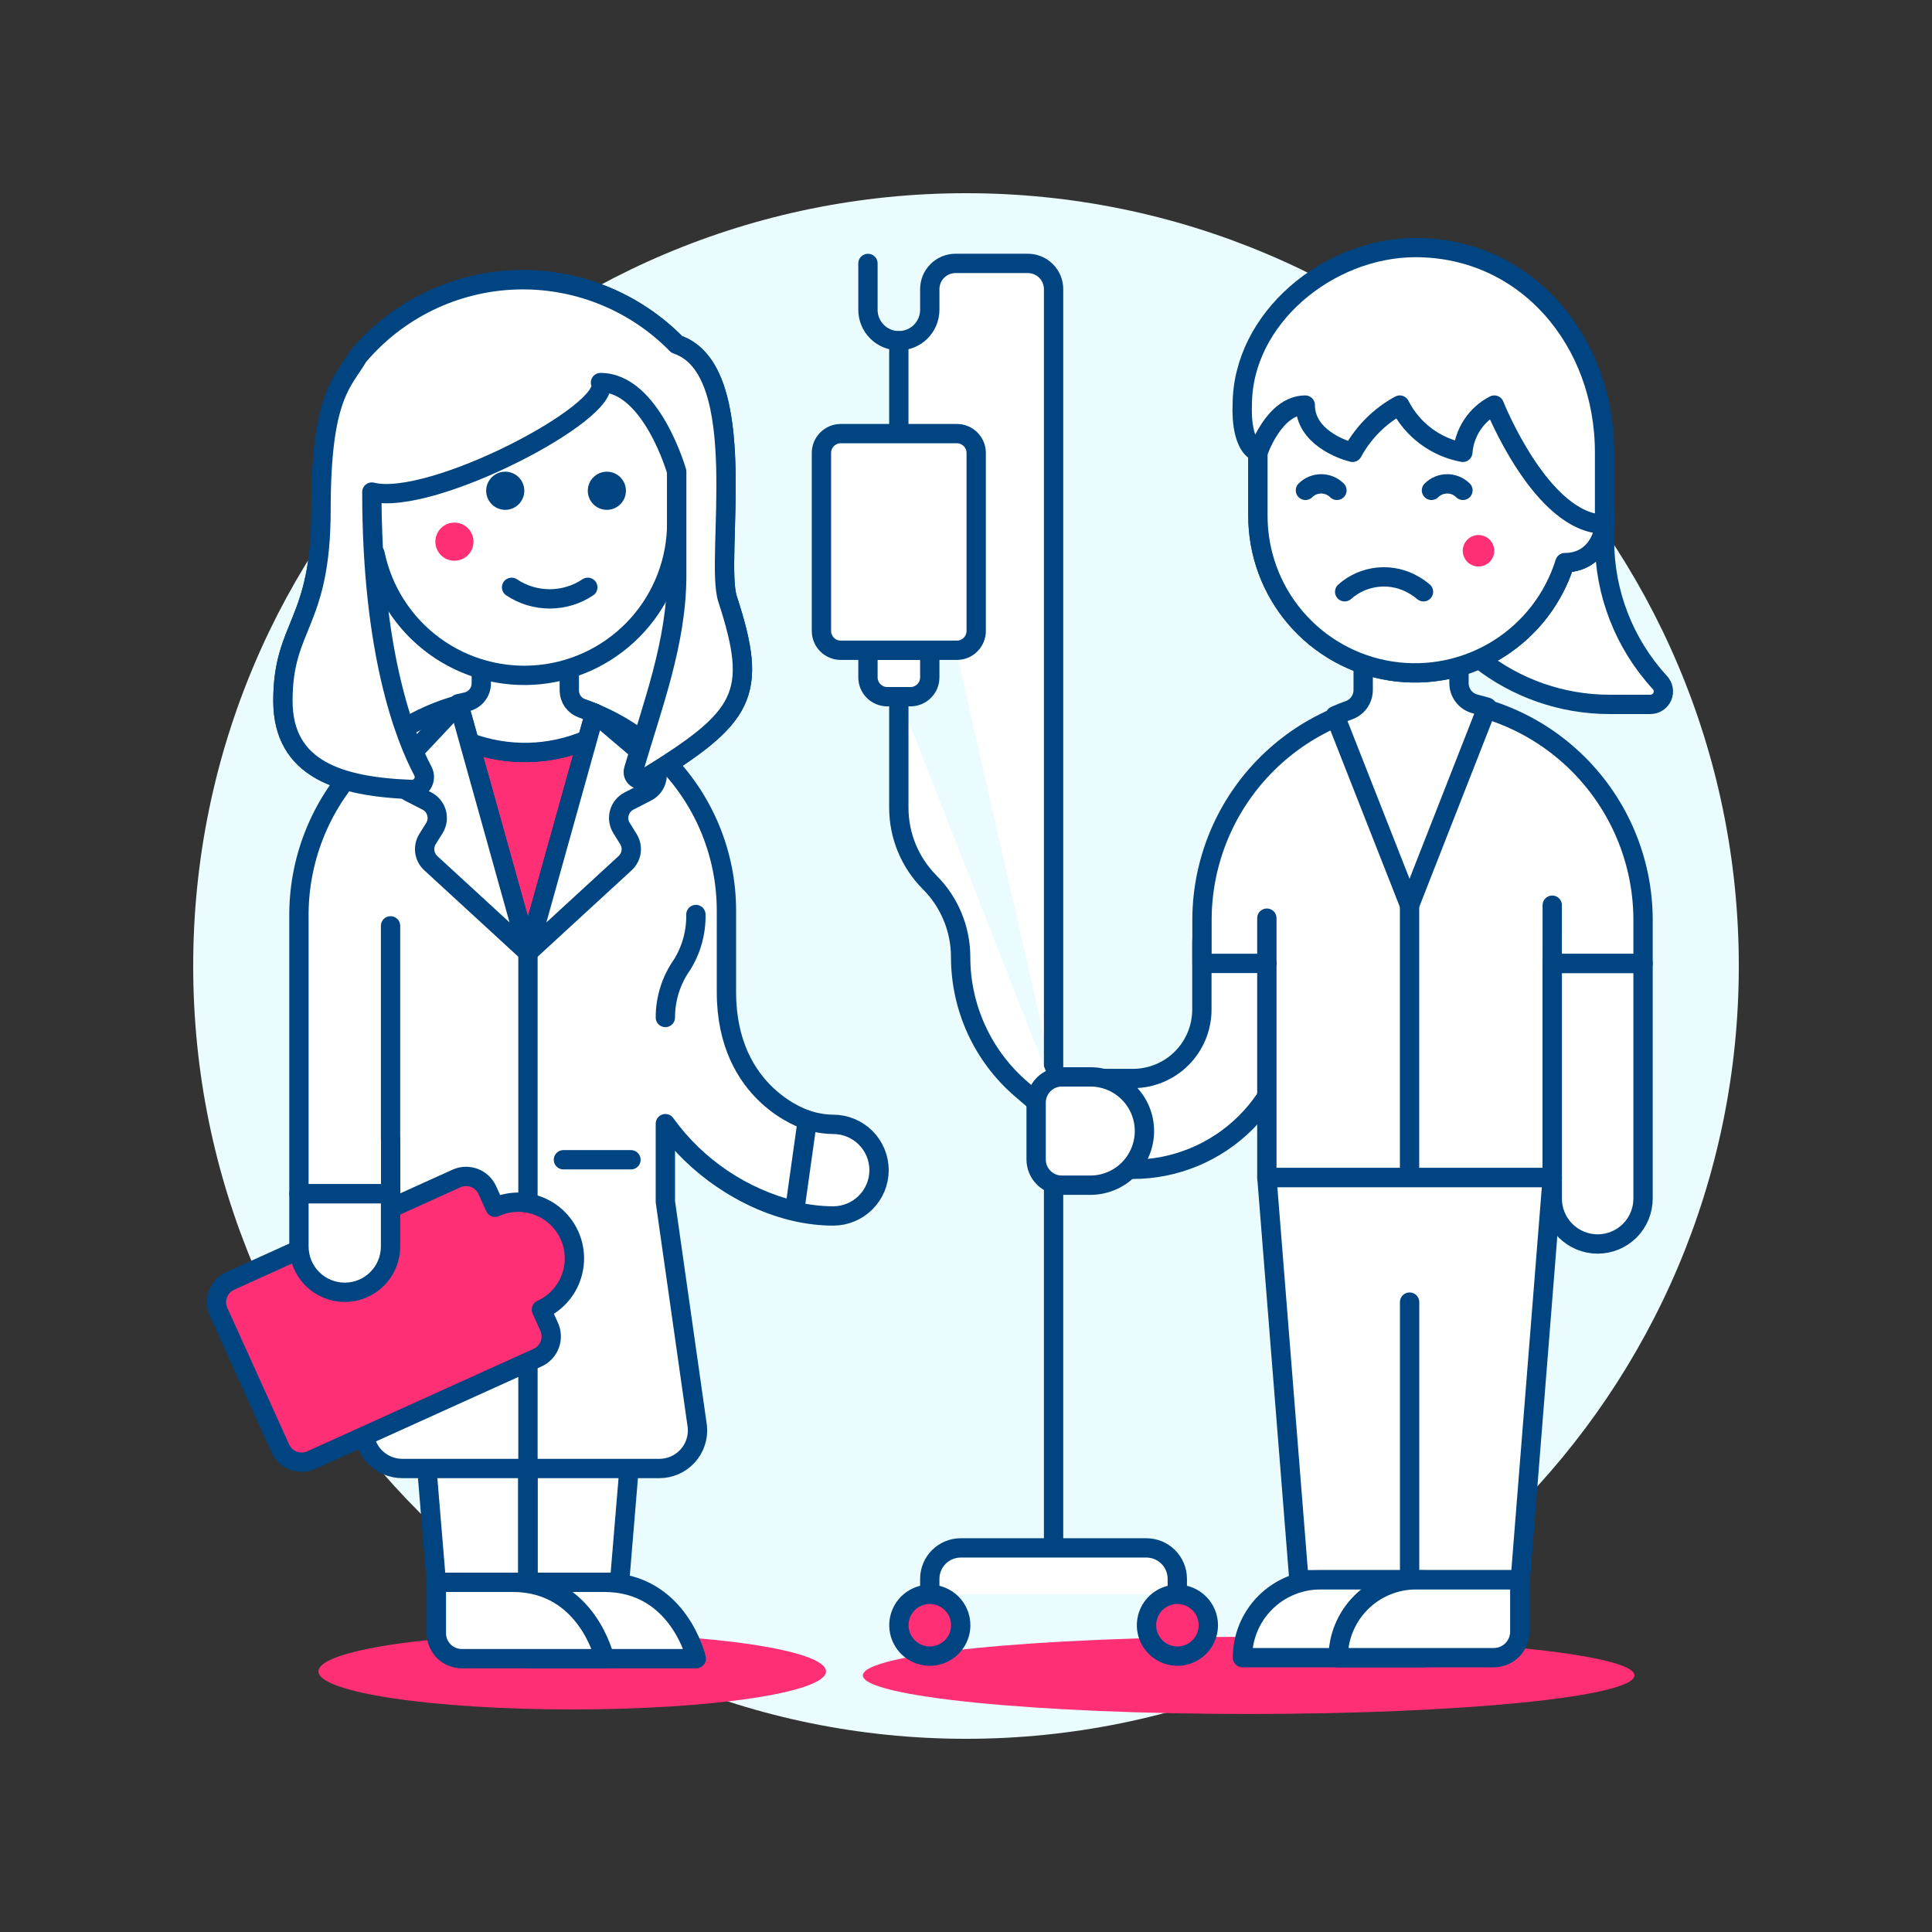 <svg xmlns="http://www.w3.org/2000/svg" fill="none" viewBox="0 0 100 100"><rect x="0" y="0" width="100" height="100" fill="#333333" stroke="none"/><path fill="#eafcfd" d="M50 90C72.091 90 90 72.091 90 50C90 27.909 72.091 10 50 10C27.909 10 10 27.909 10 50C10 72.091 27.909 90 50 90Z"/><path fill="#ffffff" d="M49.528 22.444H43.518C42.966 22.444 42.518 22.892 42.518 23.444V32.658C42.518 33.21 42.966 33.658 43.518 33.658H49.528C50.08 33.658 50.528 33.21 50.528 32.658V23.444C50.528 22.892 50.08 22.444 49.528 22.444Z"/><path fill="#ff2f76" d="M42.518 28.852V32.658C42.518 32.923 42.623 33.178 42.811 33.365C42.998 33.553 43.253 33.658 43.518 33.658H49.528C49.793 33.658 50.047 33.553 50.235 33.365C50.423 33.178 50.528 32.923 50.528 32.658V28.852H42.518Z"/><path fill="#ff2f76" d="M64.63 88.715C75.659 88.715 84.599 87.821 84.599 86.718C84.599 85.615 75.659 84.721 64.63 84.721C53.601 84.721 44.661 85.615 44.661 86.718C44.661 87.821 53.601 88.715 64.63 88.715Z"/><path stroke="#004481" stroke-linecap="round" stroke-linejoin="round" d="M54.533 55.816V14.965C54.533 14.79 54.498 14.617 54.431 14.455C54.364 14.293 54.266 14.147 54.142 14.023C54.019 13.899 53.872 13.802 53.71 13.735C53.548 13.668 53.375 13.634 53.2 13.634H49.456C49.103 13.634 48.764 13.774 48.515 14.024C48.265 14.273 48.125 14.612 48.125 14.965V16.036C48.125 16.46 47.956 16.867 47.656 17.167C47.356 17.467 46.949 17.636 46.525 17.636C46.101 17.636 45.694 17.467 45.394 17.167C45.094 16.867 44.925 16.46 44.925 16.036V13.636" fill="#ffffff"/><path stroke="#004481" stroke-linecap="round" stroke-linejoin="round" d="M54.533 61.269V80.116" fill="#ffffff"/><path stroke="#004481" stroke-linecap="round" stroke-linejoin="round" d="M48.125 82.519V81.719C48.125 81.295 48.294 80.888 48.594 80.588C48.894 80.288 49.301 80.119 49.725 80.119H59.337C59.761 80.119 60.168 80.288 60.468 80.588C60.768 80.888 60.937 81.295 60.937 81.719V82.519" fill="#ffffff"/><path fill="#ff2f76" stroke="#004481" stroke-linecap="round" stroke-linejoin="round" d="M49.727 84.121C49.727 84.437 49.633 84.747 49.457 85.01C49.282 85.273 49.032 85.478 48.739 85.599C48.447 85.72 48.125 85.752 47.815 85.69C47.505 85.629 47.219 85.476 46.996 85.252C46.772 85.029 46.62 84.743 46.558 84.433C46.496 84.123 46.528 83.801 46.649 83.509C46.77 83.216 46.975 82.966 47.238 82.791C47.501 82.615 47.81 82.521 48.127 82.521C48.551 82.521 48.958 82.69 49.258 82.99C49.558 83.29 49.727 83.697 49.727 84.121V84.121Z"/><path fill="#ff2f76" stroke="#004481" stroke-linecap="round" stroke-linejoin="round" d="M62.543 84.121C62.543 84.437 62.449 84.747 62.273 85.01C62.098 85.273 61.848 85.478 61.555 85.599C61.263 85.72 60.941 85.752 60.631 85.69C60.321 85.629 60.035 85.476 59.812 85.252C59.588 85.029 59.435 84.743 59.374 84.433C59.312 84.123 59.344 83.801 59.465 83.509C59.586 83.216 59.791 82.966 60.054 82.791C60.317 82.615 60.627 82.521 60.943 82.521C61.367 82.521 61.774 82.69 62.074 82.99C62.374 83.29 62.543 83.697 62.543 84.121Z"/><path stroke="#004481" stroke-linecap="round" stroke-linejoin="round" d="M46.523 17.639V22.444" fill="#ffffff"/><path stroke="#004481" stroke-linecap="round" stroke-linejoin="round" d="M49.528 22.444H43.518C42.966 22.444 42.518 22.892 42.518 23.444V32.658C42.518 33.21 42.966 33.658 43.518 33.658H49.528C50.08 33.658 50.528 33.21 50.528 32.658V23.444C50.528 22.892 50.08 22.444 49.528 22.444Z" fill="#ffffff"/><path fill="#ffffff" stroke="#004481" stroke-linecap="round" stroke-linejoin="round" d="M47.125 36.061H45.925C45.66 36.061 45.405 35.956 45.218 35.768C45.03 35.581 44.925 35.326 44.925 35.061V33.661H48.125V35.061C48.125 35.326 48.02 35.581 47.832 35.768C47.645 35.956 47.39 36.061 47.125 36.061Z"/><path stroke="#004481" stroke-linecap="round" stroke-linejoin="round" d="M46.523 36.061V41.806C46.523 43.256 47.098 44.647 48.123 45.673C49.148 46.699 49.723 48.091 49.723 49.541C49.723 50.84 50.004 52.124 50.547 53.304C51.09 54.484 51.882 55.533 52.868 56.379L55.33 58.489" fill="#ffffff"/><path fill="#ffffff" stroke="#004481" stroke-linecap="round" stroke-linejoin="round" d="M37.658 31C36.978 28.922 38.973 19.141 35.028 17.824C33.944 16.717 32.64 15.848 31.201 15.273C29.762 14.698 28.218 14.429 26.67 14.484C25.121 14.539 23.601 14.917 22.206 15.592C20.811 16.268 19.572 17.227 18.569 18.408L18.538 18.446C17.738 19.812 16.617 20.459 16.617 26.388C16.617 32.317 14.644 32.317 14.644 36.27C14.644 39.84 17.622 40.723 21.287 40.861C21.401 40.867 21.514 40.842 21.615 40.79C21.716 40.737 21.802 40.659 21.863 40.564C21.924 40.468 21.959 40.357 21.964 40.244C21.97 40.13 21.945 40.017 21.892 39.916C21.738 39.626 21.563 39.264 21.378 38.827H21.386C23.188 37.897 25.211 37.477 27.234 37.614C29.258 37.751 31.206 38.439 32.866 39.604C32.841 39.685 32.818 39.767 32.794 39.848C32.771 39.924 32.772 40.005 32.796 40.081C32.821 40.157 32.868 40.223 32.931 40.271C32.994 40.319 33.07 40.347 33.15 40.35C33.229 40.354 33.308 40.333 33.375 40.291C38.57 37.106 39.277 35.957 37.658 31Z"/><path fill="#ff2f76" d="M29.619 88.48C36.873 88.48 42.753 87.598 42.753 86.51C42.753 85.422 36.873 84.54 29.619 84.54C22.365 84.54 16.485 85.422 16.485 86.51C16.485 87.598 22.365 88.48 29.619 88.48Z"/><path fill="#ffffff" stroke="#004481" stroke-linecap="round" stroke-linejoin="round" d="M45.5 60.567C45.499 61.195 45.25 61.798 44.805 62.242C44.361 62.687 43.758 62.937 43.13 62.937C37.907 62.937 32.067 57.869 32.067 51.084V50.284C32.08 49.664 32.335 49.073 32.778 48.639C33.221 48.205 33.817 47.962 34.438 47.962C35.058 47.962 35.654 48.205 36.097 48.639C36.54 49.073 36.795 49.664 36.808 50.284V51.084C36.808 55.426 40.552 58.196 43.13 58.196C43.758 58.197 44.361 58.447 44.805 58.891C45.25 59.336 45.499 59.938 45.5 60.567V60.567Z"/><path fill="#ff2f76" d="M27.327 81.903H22.585L21.795 72.42H27.327V81.903Z"/><path stroke="#004481" stroke-linecap="round" stroke-linejoin="round" d="M27.327 81.903H22.585L21.795 72.42H27.327V81.903Z" fill="#ffffff"/><path fill="#ff2f76" d="M27.327 81.903H32.068L32.858 72.42H27.327V81.903Z"/><path stroke="#004481" stroke-linecap="round" stroke-linejoin="round" d="M27.327 81.903H32.068L32.858 72.42H27.327V81.903Z" fill="#ffffff"/><path stroke="#004481" stroke-linecap="round" stroke-linejoin="round" d="M27.327 72.42V85.063" fill="#ffffff"/><path fill="#ffffff" stroke="#004481" stroke-linejoin="round" d="M27.327 81.9H31.278C35.15 81.9 36.039 85.851 36.039 85.851H27.327V81.9Z"/><path fill="#ffffff" stroke="#004481" stroke-linejoin="round" d="M22.585 81.9H26.536C30.408 81.9 31.297 85.851 31.297 85.851H23.9C23.552 85.851 23.217 85.713 22.971 85.466C22.724 85.22 22.586 84.885 22.586 84.537L22.585 81.9Z"/><path fill="#ffffff" d="M37.6 47.133C37.6 45.663 37.307 44.207 36.738 42.852C36.169 41.496 35.336 40.267 34.286 39.237C33.237 38.208 31.993 37.397 30.627 36.854C29.261 36.31 27.8 36.044 26.33 36.072C23.388 36.187 20.608 37.446 18.58 39.58C16.552 41.715 15.437 44.556 15.473 47.5V61.79H20.22V58.99V62.2L18.852 73.89C18.832 74.161 18.868 74.433 18.958 74.689C19.047 74.945 19.189 75.18 19.374 75.379C19.559 75.578 19.782 75.736 20.031 75.845C20.28 75.953 20.549 76.009 20.82 76.009H34.131C34.407 76.009 34.679 75.951 34.931 75.839C35.183 75.728 35.409 75.564 35.594 75.36C35.779 75.156 35.919 74.915 36.005 74.653C36.091 74.391 36.121 74.114 36.094 73.84L34.439 62.2V58.161C36.062 60.411 38.434 62.008 41.129 62.667L41.788 57.977C41.788 57.977 37.6 56.738 37.6 51.351V47.133Z"/><path stroke="#004481" stroke-linecap="round" stroke-linejoin="round" d="M37.6 47.133C37.6 45.663 37.307 44.207 36.738 42.852C36.169 41.496 35.336 40.267 34.286 39.237C33.237 38.208 31.993 37.397 30.627 36.854C29.261 36.31 27.8 36.044 26.33 36.072C23.388 36.187 20.608 37.446 18.58 39.58C16.552 41.715 15.437 44.556 15.473 47.5V61.79H20.22V58.99V62.2L18.852 73.89C18.832 74.161 18.868 74.433 18.958 74.689C19.047 74.945 19.189 75.18 19.374 75.379C19.559 75.578 19.782 75.736 20.031 75.845C20.28 75.953 20.549 76.009 20.82 76.009H34.131C34.407 76.009 34.679 75.951 34.931 75.839C35.183 75.728 35.409 75.564 35.594 75.36C35.779 75.156 35.919 74.915 36.005 74.653C36.091 74.391 36.121 74.114 36.094 73.84L34.439 62.2V58.161C36.062 60.411 38.434 62.008 41.129 62.667L41.788 57.977C41.788 57.977 37.6 56.738 37.6 51.351V47.133Z" fill="#ffffff"/><path fill="#ff2f76" stroke="#004481" stroke-linecap="round" stroke-linejoin="round" d="M24.292 38.43L27.327 49.3L30.4 38.285C28.46 39.114 26.277 39.166 24.3 38.43H24.292Z"/><path fill="#ffffff" stroke="#004481" stroke-linecap="round" stroke-linejoin="round" d="M30.133 36.669C29.939 36.602 29.77 36.476 29.65 36.309C29.531 36.141 29.467 35.941 29.467 35.735V32.681H24.912V35.369C24.912 35.593 24.835 35.811 24.695 35.986C24.554 36.161 24.358 36.283 24.139 36.331C24.004 36.361 23.87 36.394 23.739 36.431L24.297 38.431C26.274 39.166 28.457 39.115 30.397 38.286L30.784 36.916C30.581 36.832 30.341 36.74 30.133 36.669Z"/><path stroke="#004481" stroke-linecap="round" stroke-linejoin="round" d="M20.215 58.986V47.923" fill="#ffffff"/><path stroke="#004481" stroke-linecap="round" stroke-linejoin="round" d="M27.327 49.303V76.009" fill="#ffffff"/><path fill="#ffffff" stroke="#004481" stroke-linecap="round" stroke-linejoin="round" d="M23.734 36.429L20.907 39.435C20.802 39.546 20.725 39.681 20.681 39.827C20.637 39.973 20.627 40.128 20.653 40.279C20.679 40.429 20.74 40.572 20.831 40.695C20.921 40.819 21.039 40.919 21.175 40.989L22.095 41.46C22.216 41.522 22.324 41.609 22.41 41.715C22.496 41.821 22.559 41.943 22.596 42.075C22.632 42.206 22.641 42.344 22.622 42.479C22.602 42.614 22.555 42.744 22.483 42.86L22.128 43.431C22.007 43.626 21.957 43.857 21.988 44.085C22.019 44.313 22.129 44.523 22.298 44.678L27.327 49.3L23.734 36.429Z"/><path fill="#ffffff" stroke="#004481" stroke-linecap="round" stroke-linejoin="round" d="M30.784 36.915L33.747 39.435C33.852 39.546 33.929 39.681 33.974 39.827C34.017 39.974 34.027 40.128 34.001 40.279C33.975 40.43 33.914 40.573 33.823 40.696C33.732 40.819 33.614 40.919 33.478 40.989L32.559 41.46C32.437 41.522 32.33 41.609 32.244 41.715C32.157 41.821 32.094 41.943 32.057 42.075C32.021 42.206 32.012 42.344 32.032 42.479C32.051 42.614 32.099 42.744 32.171 42.86L32.526 43.431C32.647 43.626 32.697 43.858 32.666 44.085C32.635 44.313 32.525 44.522 32.356 44.678L27.327 49.3L30.784 36.915Z"/><path stroke="#004481" stroke-linecap="round" stroke-linejoin="round" d="M34.439 52.665C34.438 51.684 34.742 50.727 35.309 49.926C35.79 49.149 36.037 48.249 36.019 47.335" fill="#ffffff"/><path fill="#ff2f76" stroke="#004481" stroke-linecap="round" stroke-linejoin="round" d="M16.112 75.574C15.967 75.64 15.812 75.676 15.653 75.682C15.494 75.687 15.336 75.661 15.188 75.605C15.039 75.55 14.903 75.465 14.787 75.357C14.671 75.249 14.578 75.118 14.512 74.974L11.312 67.902C11.246 67.757 11.21 67.602 11.204 67.443C11.199 67.284 11.225 67.126 11.28 66.978C11.336 66.829 11.421 66.693 11.529 66.577C11.637 66.461 11.768 66.368 11.912 66.302L23.623 61C23.767 60.934 23.923 60.898 24.082 60.892C24.241 60.887 24.399 60.913 24.547 60.968C24.696 61.024 24.832 61.109 24.948 61.217C25.064 61.325 25.157 61.456 25.223 61.6L25.623 62.486C25.971 62.328 26.347 62.241 26.728 62.228C27.11 62.216 27.491 62.279 27.848 62.414C28.206 62.548 28.533 62.752 28.812 63.013C29.091 63.274 29.315 63.588 29.473 63.936C29.631 64.284 29.718 64.66 29.73 65.041C29.743 65.423 29.68 65.804 29.545 66.161C29.411 66.519 29.207 66.846 28.946 67.125C28.684 67.404 28.371 67.628 28.023 67.786L28.423 68.672C28.489 68.816 28.526 68.972 28.531 69.131C28.537 69.29 28.511 69.448 28.455 69.596C28.399 69.745 28.315 69.881 28.206 69.997C28.098 70.113 27.968 70.206 27.823 70.272L16.112 75.574Z"/><path stroke="#004481" stroke-linecap="round" stroke-linejoin="round" d="M29.163 60.029H32.658" fill="#ffffff"/><path fill="#ffffff" stroke="#004481" stroke-linecap="round" stroke-linejoin="round" d="M15.473 61.79V64.518C15.473 65.147 15.723 65.75 16.167 66.195C16.612 66.639 17.215 66.889 17.844 66.889C18.473 66.889 19.076 66.639 19.52 66.195C19.965 65.75 20.215 65.147 20.215 64.518V61.79H15.473Z"/><path fill="#ffffff" stroke="#004481" stroke-linecap="round" stroke-linejoin="round" d="M27.137 16.508C25.043 16.511 23.035 17.345 21.555 18.828C20.076 20.31 19.245 22.32 19.247 24.414V25.469C18.864 25.542 18.52 25.751 18.279 26.058C18.038 26.364 17.916 26.748 17.936 27.138C17.956 27.528 18.117 27.897 18.388 28.177C18.659 28.458 19.023 28.63 19.412 28.663C19.807 30.578 20.9 32.277 22.477 33.432C24.054 34.588 26.004 35.116 27.949 34.915C29.894 34.714 31.695 33.798 33.002 32.345C34.31 30.891 35.032 29.004 35.027 27.049V24.414C35.029 22.32 34.198 20.31 32.719 18.828C31.239 17.345 29.232 16.511 27.137 16.508V16.508Z"/><path fill="#004481" d="M26.151 26.389C26.696 26.389 27.138 25.947 27.138 25.402C27.138 24.857 26.696 24.415 26.151 24.415C25.606 24.415 25.164 24.857 25.164 25.402C25.164 25.947 25.606 26.389 26.151 26.389Z"/><path fill="#004481" d="M31.411 26.389C31.956 26.389 32.398 25.947 32.398 25.402C32.398 24.857 31.956 24.415 31.411 24.415C30.866 24.415 30.424 24.857 30.424 25.402C30.424 25.947 30.866 26.389 31.411 26.389Z"/><path fill="#ff2f76" d="M23.521 29.024C24.066 29.024 24.508 28.582 24.508 28.037C24.508 27.492 24.066 27.05 23.521 27.05C22.976 27.05 22.534 27.492 22.534 28.037C22.534 28.582 22.976 29.024 23.521 29.024Z"/><path stroke="#004481" stroke-linecap="round" stroke-linejoin="round" d="M26.48 30.4C27.064 30.79 27.75 30.998 28.453 30.998C29.155 30.998 29.841 30.79 30.425 30.4" fill="#ffffff"/><path fill="#ffffff" d="M18.538 18.448C17.738 19.814 16.616 20.461 16.616 26.39C16.616 32.319 14.644 32.32 14.644 36.273C14.644 39.842 17.621 40.725 21.287 40.863C21.401 40.868 21.514 40.844 21.615 40.792C21.716 40.739 21.802 40.661 21.863 40.566C21.924 40.47 21.959 40.359 21.964 40.246C21.97 40.132 21.945 40.019 21.892 39.918C20.955 38.15 19.247 33.787 19.247 25.469C22.322 26.245 31.747 21.293 31.082 19.802C33.712 19.802 35.027 24.414 35.027 24.414V29.773C35.027 33.255 33.771 36.508 32.794 39.849C32.771 39.925 32.772 40.006 32.796 40.082C32.821 40.157 32.868 40.224 32.931 40.272C32.994 40.32 33.07 40.348 33.15 40.352C33.229 40.355 33.308 40.334 33.375 40.292C38.575 37.106 39.275 35.957 37.658 31.002C36.978 28.924 38.973 19.143 35.027 17.826C33.943 16.719 32.639 15.85 31.2 15.275C29.761 14.7 28.218 14.431 26.669 14.486C25.12 14.541 23.6 14.919 22.205 15.594C20.811 16.27 19.572 17.229 18.569 18.41L18.538 18.448Z"/><path stroke="#004481" stroke-linecap="round" stroke-linejoin="round" d="M18.538 18.448C17.738 19.814 16.616 20.461 16.616 26.39C16.616 32.319 14.644 32.32 14.644 36.273C14.644 39.842 17.621 40.725 21.287 40.863C21.401 40.868 21.514 40.844 21.615 40.792C21.716 40.739 21.802 40.661 21.863 40.566C21.924 40.47 21.959 40.359 21.964 40.246C21.97 40.132 21.945 40.019 21.892 39.918C20.955 38.15 19.247 33.787 19.247 25.469C22.322 26.245 31.747 21.293 31.082 19.802C33.712 19.802 35.027 24.414 35.027 24.414V29.773C35.027 33.255 33.771 36.508 32.794 39.849C32.771 39.925 32.772 40.006 32.796 40.082C32.821 40.157 32.868 40.224 32.931 40.272C32.994 40.32 33.07 40.348 33.15 40.352C33.229 40.355 33.308 40.334 33.375 40.292C38.575 37.106 39.275 35.957 37.658 31.002C36.978 28.924 38.973 19.143 35.027 17.826C33.943 16.719 32.639 15.85 31.2 15.275C29.761 14.7 28.218 14.431 26.669 14.486C25.12 14.541 23.6 14.919 22.205 15.594C20.811 16.27 19.572 17.229 18.569 18.41L18.538 18.448Z" fill="#ffffff"/><path fill="#ff2f76" d="M67.232 81.768L65.575 60.953H80.346L78.689 81.768H67.232Z"/><path fill="#ffffff" stroke="#004481" stroke-linecap="round" stroke-linejoin="round" d="M58.62 60.523C60.815 60.526 62.921 59.657 64.475 58.108C66.03 56.558 66.905 54.455 66.909 52.26V48.722C66.891 48.111 66.636 47.53 66.197 47.104C65.758 46.678 65.171 46.44 64.559 46.44C63.947 46.44 63.36 46.678 62.921 47.104C62.482 47.53 62.227 48.111 62.209 48.722V52.26C62.208 53.205 61.832 54.11 61.164 54.778C60.496 55.446 59.591 55.822 58.646 55.823H56.282V60.523H58.62Z"/><path fill="#ff2f76" d="M62.215 47.524C62.243 44.515 63.458 41.639 65.596 39.522C67.733 37.404 70.621 36.216 73.629 36.216C76.638 36.216 79.526 37.404 81.663 39.522C83.801 41.639 85.016 44.515 85.044 47.524V49.874H80.344V60.953H65.572V49.864H62.215V47.524Z"/><path stroke="#004481" stroke-linecap="round" stroke-linejoin="round" d="M62.215 47.524C62.243 44.515 63.458 41.639 65.596 39.522C67.733 37.404 70.621 36.216 73.629 36.216C76.638 36.216 79.526 37.404 81.663 39.522C83.801 41.639 85.016 44.515 85.044 47.524V49.874H80.344V60.953H65.572V49.864H62.215V47.524Z" fill="#ffffff"/><path stroke="#004481" stroke-linecap="round" stroke-linejoin="round" d="M80.344 46.853L80.342 49.874" fill="#ffffff"/><path stroke="#004481" stroke-linecap="round" stroke-linejoin="round" d="M72.958 46.853V60.953" fill="#ffffff"/><path fill="#ffffff" stroke="#004481" stroke-linecap="round" stroke-linejoin="round" d="M82.694 64.389C83.003 64.389 83.308 64.328 83.593 64.21C83.878 64.092 84.138 63.919 84.356 63.701C84.574 63.482 84.747 63.223 84.865 62.938C84.983 62.653 85.044 62.348 85.044 62.039V49.874H80.344V62.039C80.344 62.662 80.592 63.26 81.032 63.701C81.473 64.141 82.071 64.389 82.694 64.389V64.389Z"/><path fill="#ffffff" stroke="#004481" stroke-linecap="round" stroke-linejoin="round" d="M69.817 36.762C70.034 36.686 70.222 36.544 70.355 36.356C70.487 36.168 70.558 35.944 70.558 35.714V33.027H75.517V35.361C75.517 35.609 75.601 35.85 75.754 36.046C75.908 36.241 76.122 36.38 76.363 36.439C76.569 36.49 76.773 36.546 76.975 36.607L72.958 46.853L69.104 37.053V37.047C69.337 36.944 69.574 36.849 69.817 36.762Z"/><path stroke="#004481" stroke-linecap="round" stroke-linejoin="round" d="M67.232 81.768L65.575 60.953H80.346L78.689 81.768H67.232Z" fill="#ffffff"/><path fill="#ffffff" stroke="#004481" stroke-linecap="round" stroke-linejoin="round" d="M64.31 85.8C64.31 84.731 64.734 83.707 65.49 82.951C66.246 82.195 67.27 81.771 68.339 81.771H73.711V85.8H64.31Z"/><path fill="#ffffff" stroke="#004481" stroke-linecap="round" stroke-linejoin="round" d="M69.263 85.8C69.263 84.731 69.688 83.707 70.443 82.951C71.199 82.195 72.223 81.771 73.292 81.771H78.664V84.457C78.664 84.633 78.629 84.808 78.562 84.971C78.494 85.134 78.395 85.282 78.271 85.407C78.146 85.531 77.998 85.63 77.835 85.698C77.672 85.765 77.497 85.8 77.321 85.8H69.263Z"/><path stroke="#004481" stroke-linecap="round" stroke-linejoin="round" d="M65.572 49.864V47.524" fill="#ffffff"/><path fill="#ffffff" stroke="#004481" stroke-linecap="round" stroke-linejoin="round" d="M85.907 35.319C84.069 33.315 83.049 30.695 83.049 27.976V27.133C83.035 27.664 82.814 28.169 82.433 28.54C82.053 28.911 81.543 29.119 81.011 29.12H81C80.98 29.187 80.959 29.251 80.937 29.312L80.923 29.352L80.863 29.519L80.855 29.54C80.091 31.573 78.551 33.22 76.574 34.119C78.489 35.633 80.859 36.458 83.301 36.459H85.419C85.552 36.46 85.681 36.422 85.792 36.349C85.903 36.277 85.99 36.173 86.043 36.051C86.095 35.93 86.11 35.795 86.085 35.665C86.061 35.534 85.999 35.414 85.907 35.319V35.319Z"/><path fill="#ffffff" stroke="#004481" stroke-linecap="round" stroke-linejoin="round" d="M73.266 15.26C75.428 15.26 77.502 16.119 79.031 17.648C80.56 19.177 81.419 21.251 81.419 23.413V25.044C83.747 25.044 83.587 29.12 81.011 29.12H81C80.42 30.978 79.194 32.566 77.543 33.596C75.892 34.626 73.926 35.03 72.003 34.734C70.079 34.438 68.326 33.462 67.061 31.983C65.796 30.505 65.103 28.621 65.109 26.675V23.413C65.109 22.342 65.32 21.282 65.73 20.292C66.14 19.303 66.741 18.404 67.498 17.647C68.256 16.889 69.155 16.289 70.145 15.88C71.134 15.47 72.195 15.259 73.266 15.26V15.26Z"/><path fill="#ffffff" stroke="#004481" stroke-linecap="round" stroke-linejoin="round" d="M73.266 15.26C75.428 15.26 77.502 16.119 79.031 17.648C80.56 19.177 81.419 21.251 81.419 23.413V25.044C83.747 25.044 83.587 29.12 81.011 29.12H81C80.42 30.978 79.194 32.566 77.543 33.596C75.892 34.626 73.926 35.03 72.003 34.734C70.079 34.438 68.326 33.462 67.061 31.983C65.796 30.505 65.103 28.621 65.109 26.675V23.413C65.109 22.342 65.32 21.282 65.73 20.292C66.14 19.303 66.741 18.404 67.498 17.647C68.256 16.889 69.155 16.289 70.145 15.88C71.134 15.47 72.195 15.259 73.266 15.26V15.26Z"/><path fill="#ff2f76" d="M75.712 28.509C75.712 28.67 75.76 28.828 75.85 28.962C75.939 29.095 76.067 29.2 76.216 29.261C76.365 29.323 76.529 29.339 76.687 29.307C76.845 29.276 76.99 29.198 77.104 29.084C77.218 28.97 77.295 28.825 77.326 28.667C77.358 28.509 77.342 28.345 77.28 28.196C77.218 28.047 77.114 27.92 76.98 27.83C76.846 27.741 76.688 27.693 76.527 27.693C76.42 27.693 76.314 27.714 76.215 27.755C76.116 27.796 76.026 27.856 75.95 27.932C75.875 28.008 75.815 28.098 75.774 28.197C75.733 28.296 75.712 28.402 75.712 28.509V28.509Z"/><path stroke="#004481" stroke-linecap="round" stroke-linejoin="round" d="M69.6 30.63C70.086 30.198 70.697 29.933 71.345 29.872C71.992 29.811 72.642 29.958 73.2 30.292C73.369 30.391 73.529 30.504 73.679 30.63" fill="#ffffff"/><path stroke="#004481" stroke-linecap="round" stroke-linejoin="round" d="M75.722 25.381C75.506 25.165 75.213 25.044 74.907 25.044C74.601 25.044 74.308 25.165 74.092 25.381" fill="#ffffff"/><path stroke="#004481" stroke-linecap="round" stroke-linejoin="round" d="M69.2 25.381C68.984 25.165 68.69 25.044 68.385 25.044C68.079 25.044 67.785 25.165 67.569 25.381" fill="#ffffff"/><path fill="#ffffff" d="M64.3 20.967C64.3 20.967 64.164 23.022 65.116 23.413C65.116 23.413 65.931 20.967 67.561 20.967C67.561 22.598 69.442 23.275 70.007 23.413C70.569 22.378 71.418 21.529 72.453 20.967C72.772 21.598 73.233 22.147 73.798 22.571C74.364 22.995 75.02 23.283 75.715 23.413C75.755 22.9 75.926 22.406 76.212 21.978C76.497 21.55 76.887 21.202 77.345 20.967C77.345 20.967 79.791 27.133 83.052 27.133V23.413C83.052 17.629 78.976 12.813 73.269 12.813C68.763 12.814 64.3 16.464 64.3 20.967Z"/><path stroke="#004481" stroke-linecap="round" stroke-linejoin="round" d="M64.3 20.967C64.3 20.967 64.164 23.022 65.116 23.413C65.116 23.413 65.931 20.967 67.561 20.967C67.561 22.598 69.442 23.275 70.007 23.413C70.569 22.378 71.418 21.529 72.453 20.967C72.772 21.598 73.233 22.147 73.798 22.571C74.364 22.995 75.02 23.283 75.715 23.413C75.755 22.9 75.926 22.406 76.212 21.978C76.497 21.55 76.887 21.202 77.345 20.967C77.345 20.967 79.791 27.133 83.052 27.133V23.413C83.052 17.629 78.976 12.813 73.269 12.813C68.763 12.814 64.3 16.464 64.3 20.967Z" fill="#ffffff"/><path stroke="#004481" stroke-linecap="round" stroke-linejoin="round" d="M72.961 81.768V67.397" fill="#ffffff"/><path fill="#ffffff" stroke="#004481" stroke-linecap="round" stroke-linejoin="round" d="M56.433 61.346C57.176 61.346 57.89 61.051 58.415 60.525C58.941 59.999 59.236 59.286 59.236 58.542C59.236 57.799 58.941 57.086 58.415 56.56C57.89 56.034 57.176 55.739 56.433 55.739H54.961C54.608 55.739 54.269 55.879 54.02 56.129C53.77 56.379 53.63 56.717 53.63 57.07V60.015C53.63 60.368 53.77 60.707 54.02 60.956C54.269 61.206 54.608 61.346 54.961 61.346H56.433Z"/></svg>